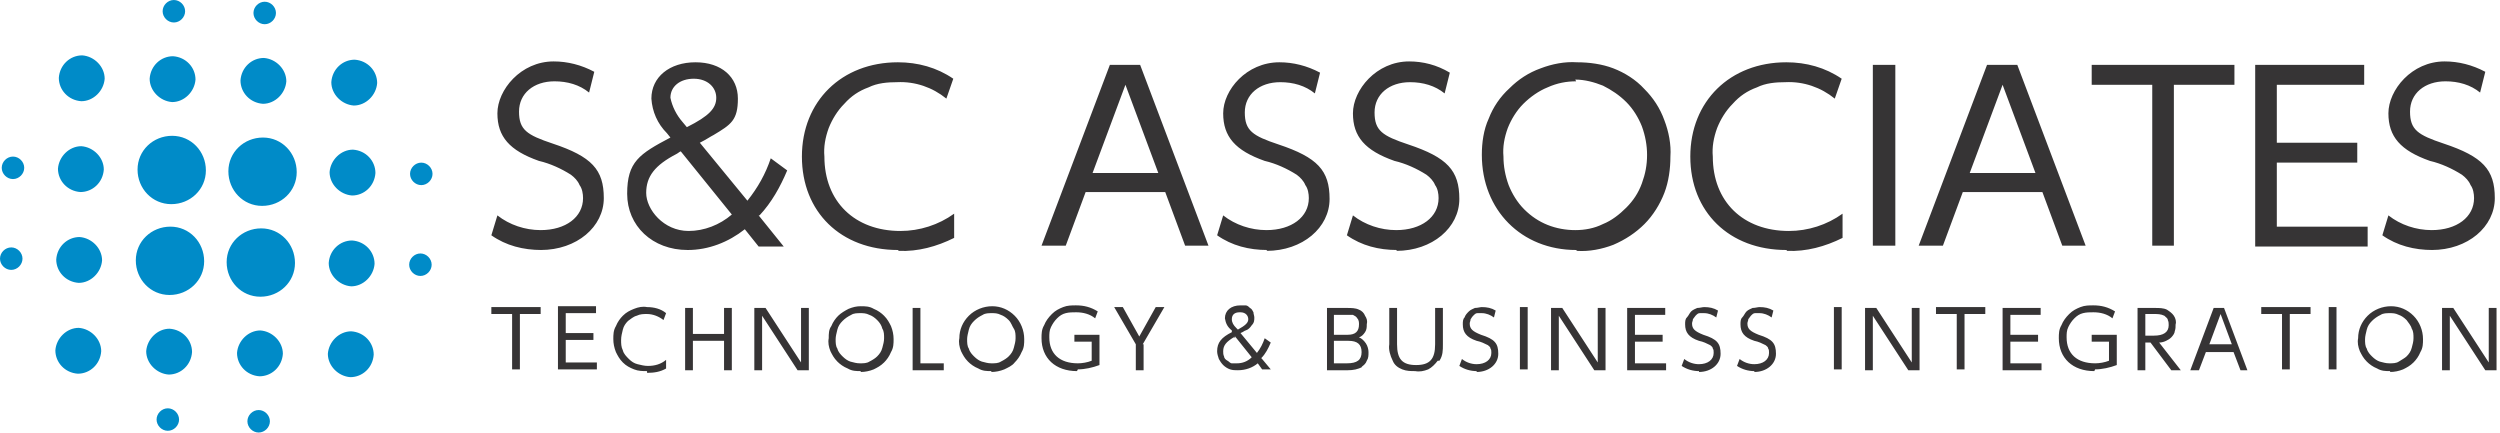 <?xml version="1.0" encoding="UTF-8"?>
<svg id="_レイヤー_1" data-name="レイヤー_1" xmlns="http://www.w3.org/2000/svg" width="289" height="50" viewBox="0 0 289 50">

  <defs>
    <style>
      .sitelogo-color-primary {
        fill: #008bc8;
      }

      .sitelogo-color-secondary {
        fill: #363435;
      }
    </style>
  </defs>
  <g>
    <path class="sitelogo-color-secondary" d="M62.6,28.9c-2.1,0-4.1-.5-5.8-1.7l.7-2.3c1.4,1.1,3.2,1.7,5,1.7,2.9,0,4.9-1.5,4.9-3.7,0-.5-.1-1.1-.4-1.5-.2-.5-.6-.9-1-1.2-1.1-.7-2.4-1.3-3.7-1.6-3.4-1.2-4.8-2.8-4.8-5.5s2.7-6,6.5-6c1.6,0,3.2.4,4.7,1.2l-.6,2.4c-1.1-.9-2.5-1.3-4-1.3-2.4,0-4.1,1.4-4.1,3.5s.9,2.7,3.9,3.7c4.5,1.5,5.9,3,5.9,6.3s-3.1,6-7.3,6M87.7,24.9l2.9,3.6h-2.9l-1.6-2c-1.9,1.5-4.2,2.4-6.6,2.4-4.1,0-7-2.8-7-6.5s1.4-4.6,5-6.5l-.4-.5c-1.1-1.1-1.7-2.5-1.8-4,0-2.5,2.1-4.2,5.1-4.2s4.9,1.7,4.9,4.2-.8,3-2.8,4.2c-.4.2-.8.5-1.6.9l5.5,6.7c1.2-1.5,2.1-3.1,2.7-4.9l1.9,1.4c-.8,1.9-1.8,3.7-3.2,5.2M78.7,17.5c-.1,0-.3.2-.5.3-2.5,1.3-3.5,2.6-3.5,4.5s2,4.4,4.9,4.4c1.8,0,3.6-.7,5-1.9l-5.9-7.3ZM80.2,9.1c-1.6,0-2.7.9-2.7,2.2.2,1,.7,2,1.4,2.8l.5.6c2.6-1.3,3.4-2.2,3.4-3.4s-1-2.2-2.6-2.2M103.8,28.9c-6.6,0-11.1-4.4-11.1-10.8s4.6-10.9,11.1-10.9c2.3,0,4.5.6,6.4,1.9l-.8,2.3c-1.6-1.3-3.6-2-5.7-1.9-1.1,0-2.3.1-3.3.6-1.1.4-2,1-2.8,1.9-.8.8-1.4,1.8-1.8,2.8-.4,1.1-.6,2.2-.5,3.3,0,5.2,3.5,8.6,8.8,8.6,2.2,0,4.4-.7,6.2-2v2.8c-2,1-4.2,1.6-6.4,1.5M137,28.4l-2.3-6.2h-9.2l-2.3,6.2h-2.8l7.9-20.9h3.5l7.9,20.9h-2.8ZM130.1,9.8l-3.8,10.2h7.6l-3.8-10.2ZM146.5,28.9c-2.1,0-4.1-.5-5.8-1.7l.7-2.3c1.4,1.1,3.2,1.7,5,1.7,2.9,0,4.9-1.5,4.9-3.7,0-.5-.1-1.1-.4-1.5-.2-.5-.6-.9-1-1.2-1.1-.7-2.4-1.3-3.7-1.6-3.4-1.2-4.8-2.8-4.8-5.5s2.7-5.9,6.5-5.9c1.6,0,3.2.4,4.7,1.2l-.6,2.4c-1.1-.9-2.5-1.3-4-1.3-2.4,0-4.1,1.4-4.1,3.5s.9,2.7,3.9,3.7c4.5,1.5,5.9,3,5.9,6.3s-3.1,6-7.3,6M161.5,28.9c-2.1,0-4.1-.5-5.8-1.7l.7-2.3c1.4,1.1,3.2,1.7,5,1.7,2.9,0,4.9-1.5,4.9-3.7,0-.5-.1-1.1-.4-1.5-.2-.5-.6-.9-1-1.2-1.1-.7-2.4-1.3-3.7-1.6-3.4-1.2-4.8-2.8-4.8-5.5s2.7-6,6.5-6c1.6,0,3.2.4,4.7,1.3l-.6,2.4c-1.1-.9-2.5-1.3-4-1.3-2.4,0-4.1,1.4-4.1,3.5s.9,2.7,3.9,3.7c4.5,1.5,5.9,3,5.9,6.3s-3.1,6-7.3,6M182.2,28.9c-6.3,0-10.9-4.6-10.9-11,0-1.4.2-2.9.8-4.2.5-1.3,1.3-2.5,2.4-3.5,1-1,2.2-1.8,3.6-2.3,1.3-.5,2.8-.8,4.2-.7,1.4,0,2.9.2,4.2.7,1.3.5,2.6,1.3,3.6,2.4,1,1,1.8,2.2,2.3,3.6.5,1.3.8,2.8.7,4.2,0,1.4-.2,2.9-.7,4.2-.5,1.3-1.3,2.6-2.3,3.6-1,1-2.2,1.8-3.6,2.4-1.3.5-2.8.8-4.2.7ZM182.2,9.4c-1.1,0-2.2.2-3.3.7-1,.4-2,1.1-2.8,1.9-.8.8-1.4,1.8-1.8,2.8-.4,1.1-.6,2.2-.5,3.3,0,1.1.2,2.2.6,3.3.4,1,1,2,1.8,2.8.8.8,1.7,1.4,2.7,1.8,1,.4,2.1.6,3.2.6,1.1,0,2.2-.2,3.2-.7,1-.4,1.9-1.1,2.7-1.9s1.4-1.7,1.8-2.8.6-2.1.6-3.3c0-1.1-.2-2.2-.6-3.3-.4-1-1-2-1.8-2.8-.8-.8-1.7-1.4-2.7-1.9-1-.4-2.1-.7-3.2-.7M206.5,28.9c-6.6,0-11.1-4.4-11.1-10.8s4.6-10.9,11.1-10.9c2.3,0,4.5.6,6.4,1.9l-.8,2.3c-1.6-1.3-3.6-2-5.7-1.9-1.1,0-2.3.1-3.3.6-1.1.4-2,1-2.8,1.9-.8.8-1.4,1.8-1.8,2.8-.4,1.1-.6,2.2-.5,3.3,0,5.2,3.5,8.6,8.8,8.6,2.2,0,4.4-.7,6.2-2v2.8c-2,1-4.2,1.6-6.4,1.5M219.1,7.5h-2.6v20.9h2.6V7.5ZM238.4,28.4l-2.3-6.2h-9.2l-2.3,6.2h-2.8l7.9-20.9h3.5l7.9,20.9h-2.8ZM231.5,9.8l-3.8,10.2h7.6l-3.8-10.2ZM251.3,9.8v18.6h-2.5V9.8h-7v-2.3h16.5v2.3h-7ZM260.7,28.4V7.5h12.6v2.3h-10.1v6.7h9.3v2.3h-9.3v7.4h10.5v2.3h-13ZM281.2,28.9c-2.1,0-4.1-.5-5.8-1.7l.7-2.3c1.4,1.1,3.2,1.7,5,1.7,2.9,0,4.9-1.5,4.9-3.7,0-.5-.1-1.1-.4-1.5-.2-.5-.6-.9-1-1.2-1.1-.7-2.4-1.3-3.7-1.6-3.4-1.2-4.8-2.8-4.8-5.5s2.7-6,6.5-6c1.6,0,3.2.4,4.7,1.2l-.6,2.4c-1.1-.9-2.5-1.3-4-1.3-2.4,0-4.1,1.4-4.1,3.5s.9,2.7,3.9,3.7c4.5,1.5,5.9,3,5.9,6.3s-3.1,6-7.3,6"/>
    <path class="sitelogo-color-secondary" d="M56.8,35.5v.8h2.4v6.4h.9v-6.4h2.4v-.8h-5.7ZM64.5,35.5v7.2h4.5v-.8h-3.6v-2.6h3.2v-.8h-3.2v-2.3h3.5v-.8h-4.4ZM74.8,42.9c-.5,0-1,0-1.5-.2-.5-.2-.9-.4-1.3-.8-.4-.4-.6-.8-.8-1.2-.2-.5-.3-1-.3-1.5,0-.5,0-1,.3-1.5.2-.5.5-.9.8-1.2.4-.4.8-.6,1.3-.8.5-.2,1-.3,1.5-.2.8,0,1.6.2,2.2.7l-.3.8c-.5-.4-1.2-.7-1.9-.7-.4,0-.8,0-1.2.2-.4.1-.7.4-1,.6-.3.3-.5.6-.6,1-.1.4-.2.8-.2,1.2,0,.4,0,.8.2,1.2.1.4.4.7.7,1,.3.3.6.5,1,.6.4.1.8.2,1.2.2.8,0,1.5-.2,2.1-.7v1c-.7.4-1.4.5-2.2.5M83.7,42.8v-3.4h-3.6v3.4h-.9v-7.2h.9v3h3.6v-3h.9v7.2h-.9ZM92.2,42.8l-4.1-6.3v6.3h-.9v-7.2h1.3l4.1,6.3v-6.3h.9v7.2h-1.3ZM99.5,42.9c-.5,0-1,0-1.5-.3-.5-.2-.9-.5-1.2-.8-.4-.4-.6-.8-.8-1.2-.2-.5-.3-1-.2-1.5,0-.5,0-1,.3-1.4.2-.5.5-.9.8-1.2.3-.3.8-.6,1.2-.8.5-.2.9-.3,1.4-.3.5,0,1,0,1.5.3.5.2.9.5,1.2.8.4.4.6.8.8,1.2.2.5.3,1,.3,1.5,0,.5,0,1-.3,1.5-.2.5-.5.9-.8,1.2-.4.4-.8.6-1.2.8-.5.2-1,.3-1.5.3ZM99.5,36.2c-.4,0-.8,0-1.1.2-.4.2-.7.4-1,.7-.3.3-.5.6-.6,1-.1.4-.2.8-.2,1.1,0,.4,0,.8.2,1.1.1.4.4.7.6.9.3.3.6.5.9.6.4.1.7.2,1.1.2.4,0,.8,0,1.1-.2.4-.2.7-.4.9-.6.3-.3.5-.6.6-1,.1-.4.2-.7.2-1.1,0-.4,0-.8-.2-1.1-.1-.4-.3-.7-.6-1-.3-.3-.6-.5-.9-.6-.4-.2-.7-.2-1.1-.2M105.5,42.8v-7.2h.9v6.4h2.7v.8h-3.6ZM114.6,42.9c-.5,0-1,0-1.5-.3-.5-.2-.9-.5-1.2-.8-.4-.4-.6-.8-.8-1.2-.2-.5-.3-1-.2-1.5,0-1,.4-1.9,1.1-2.6.7-.7,1.7-1.1,2.7-1.1,1,0,1.9.4,2.6,1.1.7.7,1.1,1.7,1.1,2.7,0,.5,0,1-.3,1.5-.2.5-.5.9-.8,1.2-.3.4-.8.6-1.2.8-.5.2-1,.3-1.5.3ZM114.7,36.2c-.4,0-.8,0-1.1.2-.4.2-.7.4-1,.7-.3.3-.5.6-.6,1-.1.4-.2.8-.2,1.1,0,.4,0,.8.2,1.1.1.4.4.7.6.9.3.3.6.5.9.6.4.1.7.2,1.1.2.4,0,.8,0,1.1-.2.4-.2.7-.4.9-.6.3-.3.5-.6.6-1,.1-.4.2-.7.2-1.1,0-.4,0-.8-.2-1.1s-.3-.7-.6-1c-.3-.3-.6-.5-.9-.6-.4-.2-.7-.2-1.1-.2ZM124.5,42.9c-2.5,0-4.1-1.5-4.1-3.8,0-.5,0-1,.3-1.5.2-.5.5-.9.9-1.3.4-.4.8-.6,1.3-.8.5-.2,1-.2,1.5-.2.9,0,1.7.2,2.5.7l-.3.8c-.6-.5-1.4-.7-2.2-.7-.4,0-.8,0-1.2.1-.4.1-.7.3-1,.6-.3.3-.5.6-.7,1-.2.4-.2.8-.2,1.2,0,1.9,1.2,3,3.3,3,.5,0,1.1-.1,1.6-.3v-2.2h-2v-.8h2.9v3.5c-.8.3-1.7.5-2.5.5M132.2,39.8v3h-.9v-3l-2.5-4.3h1l1.9,3.4,1.9-3.4h1l-2.5,4.3ZM145.9,41.5l1,1.2h-1l-.5-.7c-.6.5-1.4.8-2.3.8-.3,0-.6,0-.9-.1-.3-.1-.6-.3-.8-.5-.2-.2-.4-.5-.5-.7-.1-.3-.2-.6-.2-.9,0-1,.5-1.6,1.7-2.2v-.2c-.5-.4-.7-.8-.8-1.4,0-.9.7-1.5,1.8-1.5.2,0,.4,0,.6,0,.2,0,.4.2.5.3.2.1.3.3.4.5,0,.2.1.4.1.6,0,.3,0,.6-.3.9-.2.3-.4.5-.7.6-.1,0-.3.2-.6.3l1.9,2.3c.4-.5.7-1.1.9-1.7l.7.5c-.3.7-.6,1.3-1.1,1.8M142.8,39s0,0-.2,0c-.8.5-1.2.9-1.2,1.6,0,.2,0,.4.1.6,0,.2.2.4.4.5.2.1.3.3.5.3.2,0,.4,0,.6,0,.6,0,1.2-.2,1.7-.7l-2-2.5ZM143.3,36.1c-.6,0-.9.3-.9.8,0,.4.2.7.5,1l.2.2c.9-.5,1.2-.8,1.2-1.2s-.3-.8-.9-.8M157.5,42.4c-.5.3-1.1.4-1.7.4h-2.4v-7.2h2.3c.5,0,1,0,1.4.2.3.1.6.4.7.7.2.3.3.6.2,1,0,.3,0,.6-.2.9-.2.3-.4.5-.7.6.3.1.6.4.8.7.2.3.3.7.3,1h0c0,.4,0,.7-.2,1-.1.3-.3.5-.6.7M156.4,36.4c-.3,0-.6,0-.8,0h-1.4v2.3h1.6c.9,0,1.3-.4,1.3-1.2,0-.2,0-.5-.2-.7-.1-.2-.3-.3-.5-.4ZM155.9,39.4h-1.7v2.6h1.5c1.2,0,1.7-.4,1.7-1.3s-.5-1.3-1.5-1.3ZM166.2,41.7c-.3.4-.7.8-1.1,1-.5.2-1,.3-1.5.2-.5,0-1,0-1.5-.2-.5-.2-.9-.5-1.1-1-.3-.6-.5-1.3-.4-1.9v-4.2h.9v4.2c0,1.7.6,2.4,2.2,2.4s2.2-.7,2.2-2.4v-4.2h.9v4.2c0,.7,0,1.3-.4,1.9M170.7,42.9c-.7,0-1.4-.2-2-.6l.3-.8c.5.4,1.1.6,1.7.6,1,0,1.7-.5,1.7-1.3,0-.2,0-.4-.1-.5,0-.2-.2-.3-.3-.4-.4-.2-.8-.4-1.3-.5-1.2-.4-1.6-1-1.6-1.9,0-.3,0-.6.2-.8.1-.3.3-.5.5-.7.2-.2.5-.3.7-.4.3,0,.6-.1.8-.1.6,0,1.1.1,1.6.4l-.2.8c-.4-.3-.9-.5-1.4-.5-.2,0-.3,0-.5,0-.2,0-.3.1-.5.3s-.2.3-.3.4c0,.2-.1.3-.1.5,0,.6.3.9,1.3,1.3,1.6.5,2,1,2,2.2s-1.1,2.1-2.5,2.1M176.6,35.5h-.9v7.2h.9v-7.2ZM184.3,42.8l-4.1-6.3v6.3h-.9v-7.2h1.3l4.1,6.3v-6.3h.9v7.2h-1.3ZM188.1,42.8v-7.2h4.4v.8h-3.5v2.3h3.2v.8h-3.2v2.5h3.6v.8h-4.5ZM196.4,42.9c-.7,0-1.4-.2-2-.6l.3-.8c.5.4,1.1.6,1.7.6,1,0,1.7-.5,1.7-1.3,0-.2,0-.4-.1-.5,0-.2-.2-.3-.3-.4-.4-.2-.8-.4-1.3-.5-1.2-.4-1.6-1-1.6-1.9,0-.3,0-.6.2-.8s.3-.5.5-.7c.2-.2.5-.3.7-.4.3,0,.6-.1.8-.1.6,0,1.1.1,1.6.4l-.2.8c-.4-.3-.9-.5-1.4-.5-.2,0-.3,0-.5,0-.2,0-.3.1-.5.3-.1.1-.2.3-.3.4,0,.2-.1.3-.1.5,0,.6.3.9,1.3,1.3,1.6.5,2,1,2,2.2s-1.1,2.1-2.5,2.1ZM202.8,42.9c-.7,0-1.4-.2-2-.6l.3-.8c.5.4,1.1.6,1.7.6,1,0,1.7-.5,1.7-1.3,0-.2,0-.4-.1-.5,0-.2-.2-.3-.3-.4-.4-.2-.8-.4-1.3-.5-1.2-.4-1.6-1-1.6-1.9,0-.3,0-.6.2-.8s.3-.5.5-.7c.2-.2.5-.3.7-.4.3,0,.6-.1.8-.1.6,0,1.1.1,1.6.4l-.2.8c-.4-.3-.9-.5-1.4-.5-.2,0-.3,0-.5,0-.2,0-.3.1-.5.3-.1.1-.2.3-.3.4,0,.2-.1.3-.1.5,0,.6.3.9,1.3,1.3,1.6.5,2,1,2,2.2s-1.1,2.1-2.5,2.1ZM212.9,35.5h-.9v7.2h.9v-7.2ZM220.6,42.8l-4.1-6.3v6.3h-.9v-7.2h1.3l4.1,6.3v-6.3h.9v7.2h-1.3ZM227.1,36.3v6.4h-.9v-6.4h-2.4v-.8h5.7v.8h-2.4ZM231.5,42.8v-7.2h4.4v.8h-3.5v2.3h3.2v.8h-3.2v2.5h3.6v.8h-4.5ZM242.1,42.9c-2.5,0-4.1-1.5-4.1-3.8,0-.5,0-1,.3-1.5.2-.5.5-.9.9-1.3.4-.4.8-.6,1.3-.8.5-.2,1-.2,1.5-.2.9,0,1.7.2,2.5.7l-.3.8c-.6-.5-1.4-.7-2.2-.7-.4,0-.8,0-1.2.1-.4.1-.7.3-1,.6-.3.3-.5.6-.7,1-.2.4-.2.8-.2,1.2,0,1.9,1.2,3,3.3,3,.5,0,1.1-.1,1.6-.3v-2.2h-2v-.8h2.9v3.5c-.8.3-1.7.5-2.5.5M251,42.8l-2.4-3.2h-.6v3.2h-.9v-7.2h2c.5,0,1,0,1.4.2.3.2.6.4.8.7s.3.7.2,1c0,.3,0,.5-.1.8,0,.2-.2.5-.4.7-.2.2-.4.3-.6.4-.2.1-.5.2-.8.2l2.5,3.2h-1.1ZM250.2,36.5c-.4-.2-.8-.2-1.2-.2h-1v2.5h1c1.1,0,1.7-.4,1.7-1.2,0-.2,0-.4-.1-.6,0-.2-.2-.3-.4-.5ZM259,42.8l-.8-2.1h-3.2l-.8,2.1h-1l2.7-7.2h1.2l2.7,7.2h-1ZM256.7,36.3l-1.3,3.5h2.6l-1.3-3.5ZM264.7,36.3v6.4h-.9v-6.4h-2.4v-.8h5.7v.8h-2.4ZM270.1,35.5h-.9v7.2h.9v-7.2ZM276.3,42.9c-.5,0-1,0-1.5-.3-.5-.2-.9-.5-1.2-.8-.4-.4-.6-.8-.8-1.2-.2-.5-.3-1-.2-1.5,0-1,.4-1.9,1.1-2.6.7-.7,1.7-1.1,2.7-1.1,1,0,1.9.4,2.6,1.1.7.7,1.1,1.7,1.1,2.7,0,.5,0,1-.3,1.5-.2.5-.5.9-.8,1.2-.4.4-.8.6-1.2.8-.5.2-1,.3-1.5.3ZM276.3,36.2c-.4,0-.8,0-1.1.2-.4.2-.7.4-1,.7-.3.3-.5.6-.6,1s-.2.8-.2,1.1c0,.4,0,.8.2,1.1.1.4.4.7.6.9.3.3.6.5.9.6.4.1.7.2,1.1.2.4,0,.8,0,1.1-.2s.7-.4.9-.6c.3-.3.5-.6.6-1,.1-.4.2-.7.2-1.1,0-.4,0-.8-.2-1.1-.1-.4-.4-.7-.6-1-.3-.3-.6-.5-.9-.6-.4-.2-.7-.2-1.1-.2ZM287.3,42.8l-4.1-6.3v6.3h-.9v-7.2h1.3l4.1,6.3v-6.3h.9v7.2h-1.3Z"/>
  </g>
  <path class="sitelogo-color-primary" d="M9.2,27.4c-1.4,0-2.6,1.1-2.7,2.6,0,1.4,1.1,2.6,2.6,2.7,1.4,0,2.6-1.2,2.7-2.6,0-1.4-1.2-2.6-2.6-2.7ZM9.1,37.9c-1.4,0-2.6,1.2-2.7,2.6,0,1.4,1.1,2.6,2.6,2.7,1.4,0,2.6-1.1,2.7-2.6,0-1.4-1.2-2.6-2.6-2.7ZM9.4,16.9c-1.4,0-2.6,1.2-2.7,2.6,0,1.4,1.1,2.6,2.6,2.7,1.4,0,2.6-1.1,2.7-2.6,0-1.4-1.2-2.6-2.6-2.7ZM1.5,18.1c-.7,0-1.3.6-1.3,1.3,0,.7.6,1.3,1.3,1.3.7,0,1.3-.6,1.3-1.3,0-.7-.6-1.3-1.3-1.3ZM9.5,6.4c-1.4,0-2.6,1.1-2.7,2.6,0,1.4,1.1,2.6,2.6,2.7,1.4,0,2.6-1.2,2.7-2.6,0-1.4-1.2-2.6-2.6-2.7ZM48.7,21.4c.7,0,1.3-.6,1.3-1.3,0-.7-.6-1.3-1.3-1.3-.7,0-1.3.6-1.3,1.3,0,.7.6,1.3,1.3,1.3ZM30.4,12c1.4,0,2.6-1.2,2.7-2.6,0-1.4-1.2-2.6-2.6-2.7-1.4,0-2.6,1.1-2.7,2.6,0,1.4,1.1,2.6,2.6,2.7ZM30.6,2.8c.7,0,1.3-.6,1.3-1.3,0-.7-.6-1.3-1.3-1.3s-1.3.6-1.3,1.3c0,.7.6,1.3,1.3,1.3ZM1.3,28.6c-.7,0-1.3.6-1.3,1.3,0,.7.6,1.3,1.3,1.3.7,0,1.3-.6,1.3-1.3,0-.7-.6-1.3-1.3-1.3ZM19.4,47.2c-.7,0-1.3.6-1.3,1.3,0,.7.6,1.3,1.3,1.3.7,0,1.3-.6,1.3-1.3,0-.7-.6-1.3-1.3-1.3ZM20.1,2.6c.7,0,1.3-.6,1.3-1.3,0-.7-.6-1.3-1.3-1.3-.7,0-1.3.6-1.3,1.3,0,.7.6,1.3,1.3,1.3ZM19.9,11.8c1.4,0,2.6-1.2,2.7-2.6,0-1.4-1.1-2.6-2.6-2.7-1.4,0-2.6,1.1-2.7,2.6,0,1.4,1.2,2.6,2.6,2.7ZM19.7,26.2c-2.2,0-4,1.7-4,3.9,0,2.2,1.7,4,3.9,4,2.2,0,4-1.7,4-3.9,0-2.2-1.7-4-3.9-4ZM40.7,27.8c-1.4,0-2.6,1.1-2.7,2.6,0,1.4,1.2,2.6,2.6,2.7,1.4,0,2.6-1.2,2.7-2.6,0-1.4-1.1-2.6-2.6-2.7ZM40.6,38.3c-1.4,0-2.6,1.2-2.7,2.6,0,1.4,1.2,2.6,2.6,2.7,1.4,0,2.6-1.1,2.7-2.6,0-1.4-1.1-2.6-2.6-2.7ZM40.8,17.3c-1.4,0-2.6,1.2-2.7,2.6,0,1.4,1.2,2.6,2.6,2.7,1.4,0,2.6-1.1,2.7-2.6,0-1.4-1.1-2.6-2.6-2.7ZM41,6.9c-1.4,0-2.6,1.1-2.7,2.6,0,1.4,1.2,2.6,2.6,2.7,1.4,0,2.6-1.2,2.7-2.6,0-1.4-1.1-2.6-2.6-2.7ZM48.6,29.3c-.7,0-1.3.6-1.3,1.3,0,.7.6,1.3,1.3,1.3.7,0,1.3-.6,1.3-1.3,0-.7-.6-1.3-1.3-1.3ZM30.1,38.2c-1.4,0-2.6,1.2-2.7,2.6,0,1.4,1.1,2.6,2.6,2.7,1.4,0,2.6-1.1,2.7-2.6,0-1.4-1.2-2.6-2.6-2.7ZM29.9,47.4c-.7,0-1.3.6-1.3,1.3,0,.7.6,1.3,1.3,1.3.7,0,1.3-.6,1.3-1.3,0-.7-.6-1.3-1.3-1.3ZM19.9,15.7c-2.2,0-4,1.7-4,3.9,0,2.2,1.7,4,3.9,4,2.2,0,4-1.7,4-3.9,0-2.2-1.7-4-3.9-4ZM19.6,38c-1.4,0-2.6,1.2-2.7,2.6,0,1.4,1.2,2.6,2.6,2.7,1.4,0,2.6-1.1,2.7-2.6,0-1.4-1.1-2.6-2.6-2.7ZM30.2,26.4c-2.2,0-4,1.7-4,3.9,0,2.2,1.7,4,3.9,4,2.2,0,4-1.7,4-3.9,0-2.2-1.7-4-3.9-4ZM30.4,15.9c-2.2,0-4,1.7-4,3.9,0,2.2,1.7,4,3.9,4,2.2,0,4-1.7,4-3.9,0-2.2-1.7-4-3.9-4Z"/>
</svg>
